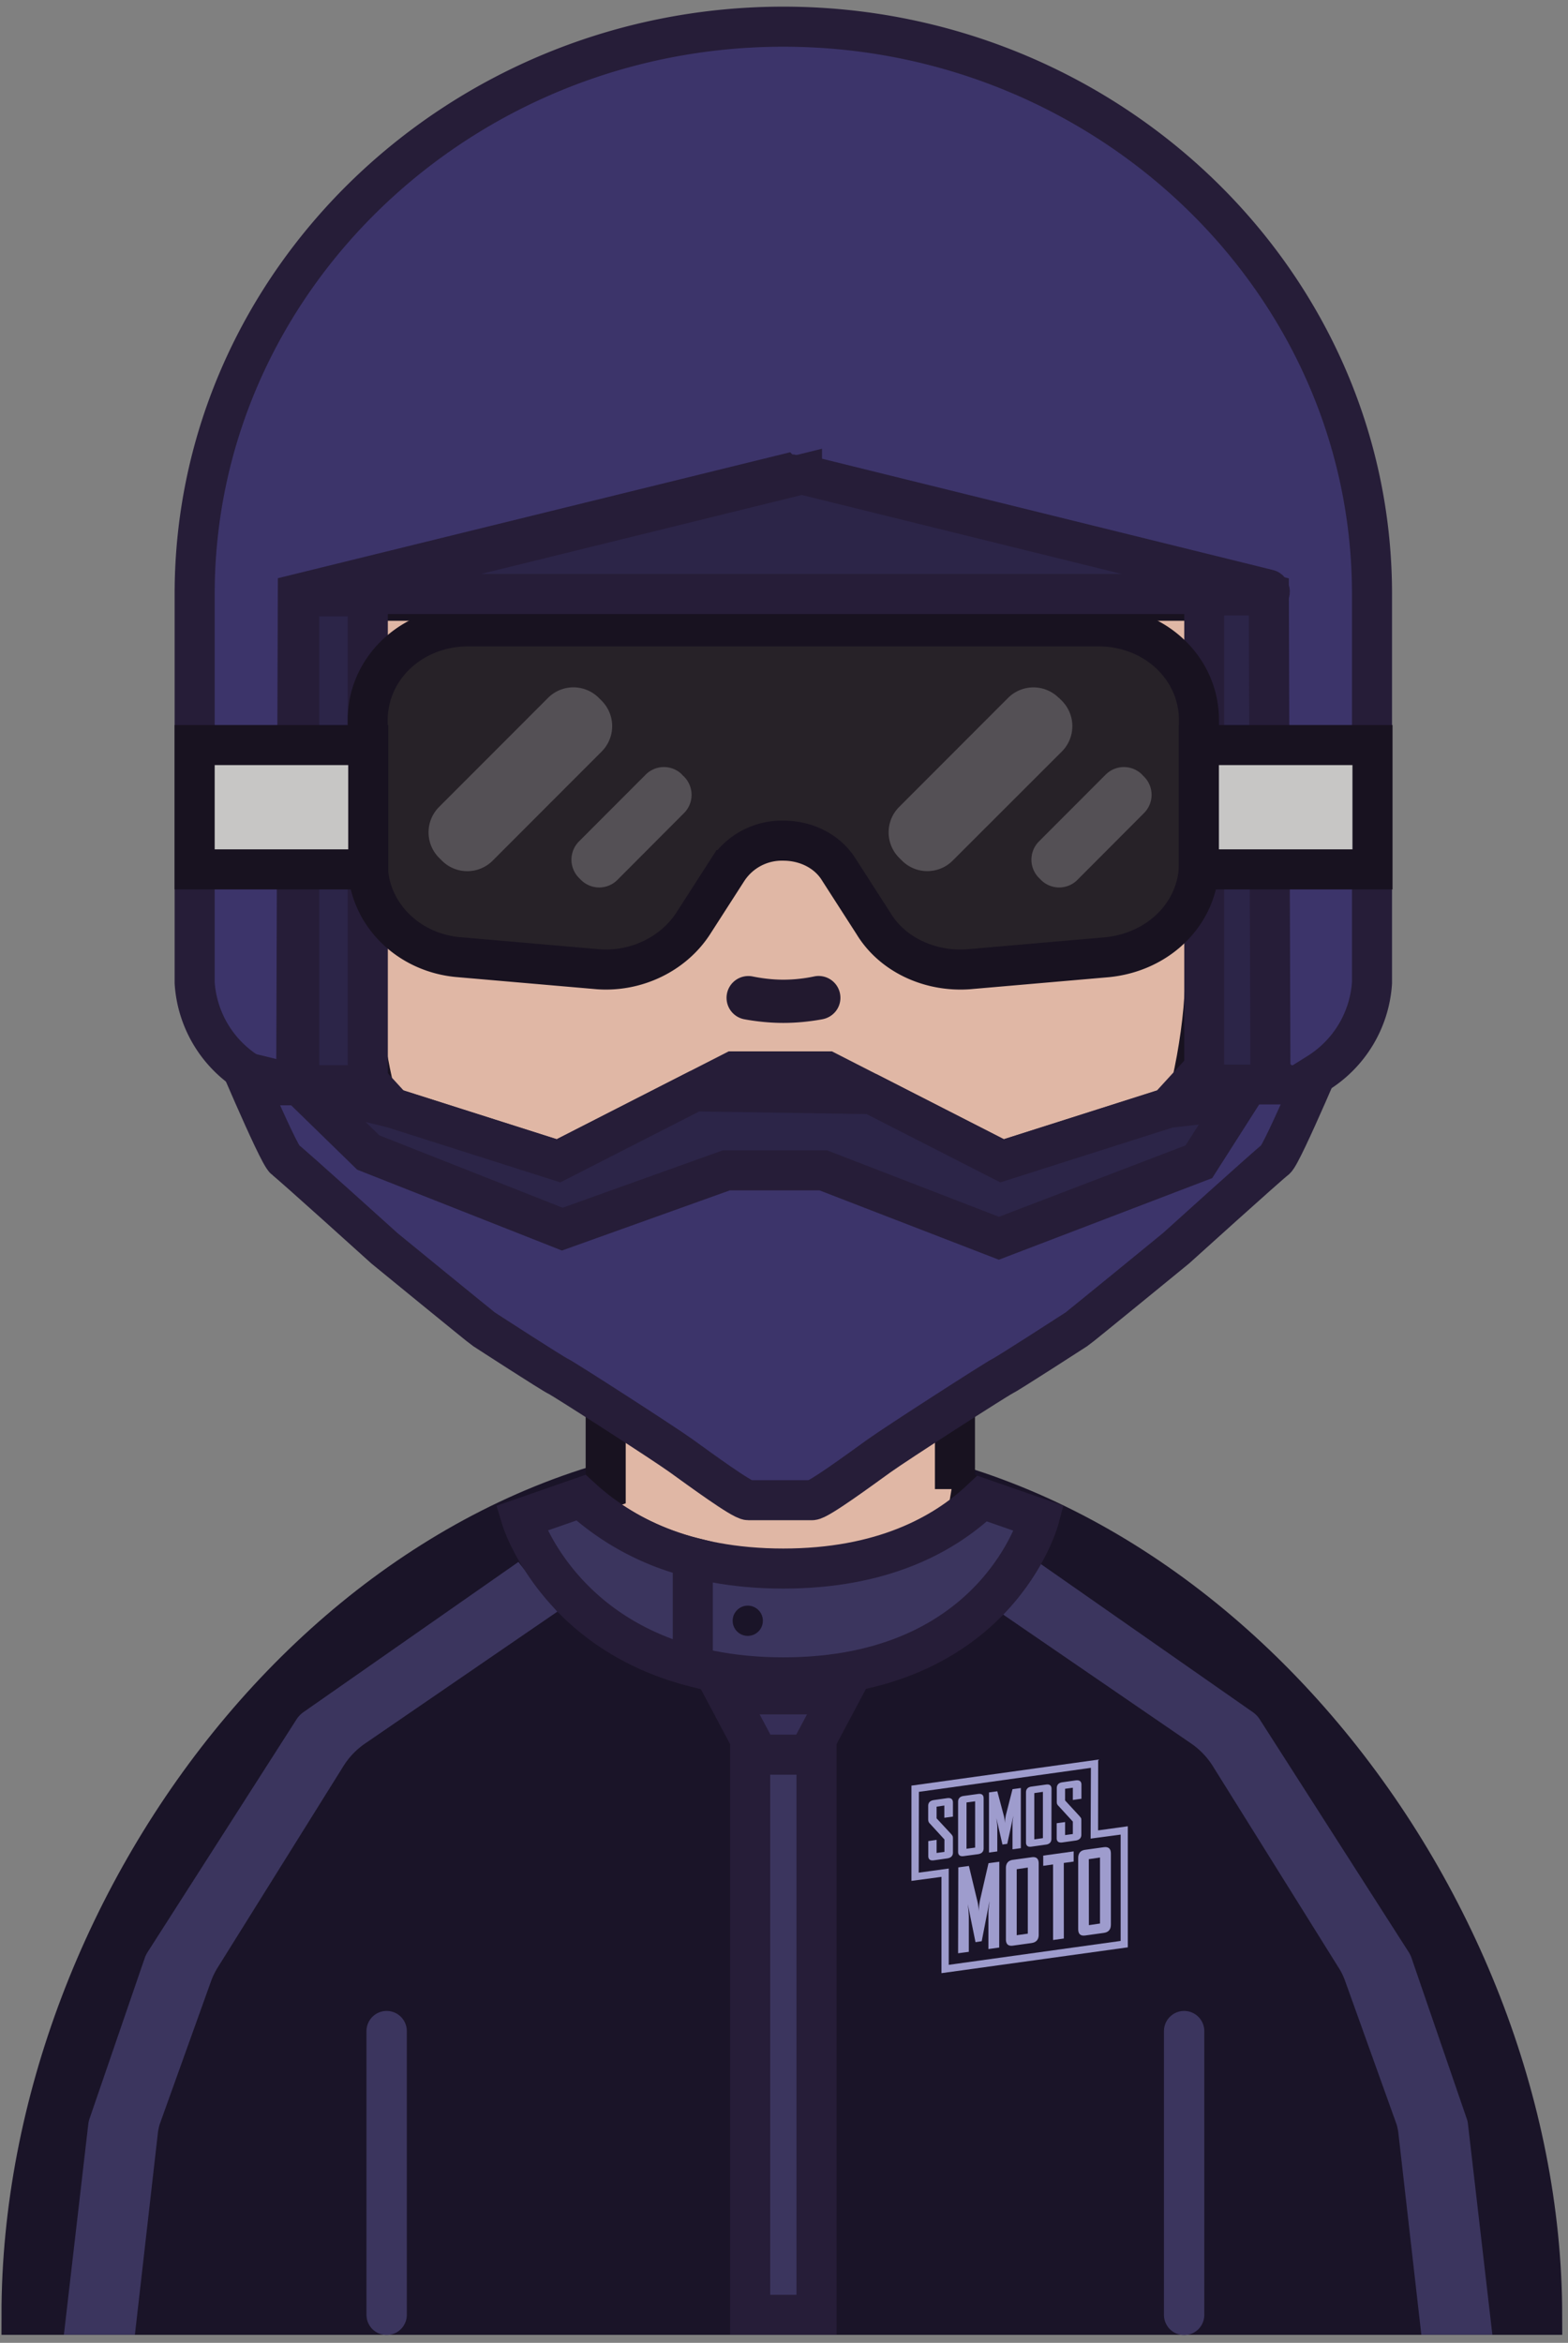 <svg xmlns="http://www.w3.org/2000/svg" viewBox="0 0 164 245"><rect x="0" y="0" width="164" height="245" fill="#808080" stroke="none"/><g fill="none" fill-rule="evenodd" transform="translate(2 2)"><polygon fill="#D9CFAF" points="65.1 238.745 66.985 238.745 66.985 233.009 65.1 233.009"/><polygon fill="#D9CFAF" points="65.1 230.179 66.985 230.179 66.985 224.442 65.1 224.442"/><polygon fill="#D9CFAF" points="96.512 238.745 98.397 238.745 98.397 233.009 96.512 233.009"/><polygon fill="#D9CFAF" points="96.512 230.179 98.397 230.179 98.397 224.442 96.512 224.442"/><path fill="#1A1428" d="M79.3 150.49C35.37 150.49.25 196.1.25 240.07H159.3c-.08-43.96-36.14-89.58-80-89.58"/><path stroke="#1A1428" stroke-width="4.19" d="M79.3 150.49C35.37 150.49.25 196.1.25 240.07H159.3c-.08-43.96-36.14-89.58-80-89.58z"/><path fill="#E0B7A5" d="M97.88 153.72v-12.69H61.35v12.69l-8.82 3.07s5.02 16.62 27.4 16.62 26.77-16.62 26.77-16.62l-8.82-3.07z"/><path stroke="#181220" stroke-width="4.19" d="M97.88 153.72v-12.69H61.35v12.69l-8.82 3.07s5.02 16.62 27.4 16.62 26.77-16.62 26.77-16.62l-8.82-3.07z"/><path fill="#3B355E" d="M154.09 242.15h-7.43l-2.4-21.07c-.03-.3-.1-.6-.18-.9l-5.33-14.85c-.17-.5-.39-1-.67-1.45l-13.16-21.08a8.1 8.1 0 0 0-2.46-2.56l-19.98-13.7 4.07-5.2 22.49 15.71c.28.2.53.45.71.74l15.62 24.4c.1.18.2.36.26.55l5.8 16.88c.05.14.08.29.1.44l2.56 22.1z"/><path fill="#3B355E" d="M79.93 162.03c-10.38 0-17.02-3.58-21.16-7.41l-6.24 2.17s5.02 16.62 27.4 16.62 26.77-16.62 26.77-16.62l-5.98-2.08c-4 3.8-10.49 7.32-20.8 7.32"/><path stroke="#261D38" stroke-width="4.19" d="M79.93 162.03c-10.38 0-17.02-3.58-21.16-7.41l-6.24 2.17s5.02 16.62 27.4 16.62 26.77-16.62 26.77-16.62l-5.98-2.08c-4 3.8-10.49 7.32-20.8 7.32z"/><path fill="#FEFEFE" d="M79.7 135.28a11.26 11.26 0 0 0 11.33-11.18v-.08h-22.6c0 6.22 5.04 11.26 11.26 11.26"/><path stroke="#181220" stroke-width="4.19" d="M79.7 135.28a11.26 11.26 0 0 0 11.33-11.18v-.08h-22.6c0 6.22 5.04 11.26 11.26 11.26z"/><path fill="#E0B7A5" d="M28.99 93.86l4.64 1.64c1.66 1.9 1.81 6.18 1.97 8.09 1.26 13.73 7.87 29.64 15.99 29.64 4.88 0 10.47-7.55 16.21-10.73 3-1.64 7.33-2.63 11.97-2.73h.08c4.65.19 8.98 1.1 11.97 2.73 5.75 3.18 11.34 10.73 16.22 10.73 8.1 0 14.72-15.91 15.98-29.64.16-2 .32-6.18 1.97-8.1l4.65-1.63V60.67H28.99v33.19z"/><path stroke="#181220" stroke-width="4.5" d="M28.99 93.86l4.64 1.64c1.66 1.9 1.81 6.18 1.97 8.09 1.26 13.73 7.87 29.64 15.99 29.64 4.88 0 10.47-7.55 16.21-10.73 3-1.64 7.33-2.63 11.97-2.73h.08c4.65.19 8.98 1.1 11.97 2.73 5.75 3.18 11.34 10.73 16.22 10.73 8.1 0 14.72-15.91 15.98-29.64.16-2 .32-6.18 1.97-8.1l4.65-1.63V60.67H28.99v33.19z"/><path fill="#22192F" d="M85.9 102.34a2.28 2.28 0 0 0-2.75-2.23c-.94.2-2.05.34-3.22.34-1.17 0-2.28-.15-3.22-.34a2.28 2.28 0 1 0-.85 4.48c1.08.2 2.53.38 4.07.38 1.54 0 2.99-.18 4.07-.38 1.1-.2 1.9-1.13 1.9-2.25"/><path fill="#3C346A" d="M135.37 100.56l-2.6-.46-12.59 13.76-17.37 5.53-18.3-9.35H74.72l-18.31 9.35-17.37-5.53-12.59-13.76-2.6.46-2.6 1.78.52 3.75s5.3 12.64 6.04 13.17c.72.53 10.4 9.28 10.4 9.28s10.14 8.3 10.4 8.46c.26.17 7.17 4.65 7.8 4.94.62.3 10.97 6.95 12.84 8.3 1.88 1.35 6.35 4.64 7.03 4.64h6.65c.68 0 5.15-3.3 7.02-4.64 1.88-1.35 12.23-8 12.85-8.3.62-.3 7.54-4.77 7.8-4.94.26-.16 10.4-8.46 10.4-8.46s9.68-8.75 10.4-9.28c.73-.53 6.04-13.17 6.04-13.17l.52-3.75-2.6-1.78z"/><path stroke="#261D38" stroke-width="4.19" d="M135.37 100.56l-2.6-.46-12.59 13.76-17.37 5.53-18.3-9.35H74.72l-18.31 9.35-17.37-5.53-12.59-13.76-2.6.46-2.6 1.78.52 3.75s5.3 12.64 6.04 13.17c.72.53 10.4 9.28 10.4 9.28s10.14 8.3 10.4 8.46c.26.17 7.17 4.65 7.8 4.94.62.3 10.97 6.95 12.84 8.3 1.88 1.35 6.35 4.64 7.03 4.64h6.65c.68 0 5.15-3.3 7.02-4.64 1.88-1.35 12.23-8 12.85-8.3.62-.3 7.54-4.77 7.8-4.94.26-.16 10.4-8.46 10.4-8.46s9.68-8.75 10.4-9.28c.73-.53 6.04-13.17 6.04-13.17l.52-3.75-2.6-1.78z"/><path fill="#2C2548" d="M131.1 111.41h-6.05c-.63 0-1.1-.47-1.1-1.03v-50.1h7.16v51.13z"/><path stroke="#261D38" stroke-width="4.17" d="M131.1 111.41h-6.05c-.63 0-1.1-.47-1.1-1.03v-50.1h7.16v51.13z"/><path fill="#2C2548" d="M29.3 60.36h7.17v50.03c0 .63-.48 1.1-1.03 1.1H29.3V60.36z"/><path stroke="#261D38" stroke-width="4.19" d="M29.3 60.36h7.17v50.03c0 .63-.48 1.1-1.03 1.1H29.3V60.36z"/><path fill="#3C346A" d="M80 47.61l-50.85 12.5-.16 49.1a2.3 2.3 0 0 1-3.46 1.97l-1.5-.95a12.03 12.03 0 0 1-5.67-9.46V60.12C18.36 27.34 46.16.79 79.93.79c33.78 0 61.57 26.55 61.57 59.33v40.65a12.04 12.04 0 0 1-5.67 9.46l-1.5.94c-.3.24-.78.32-1.17.32a2.29 2.29 0 0 1-2.29-2.29l-.16-49.08-49.92-12.5h-.78z"/><path stroke="#261D38" stroke-width="4.19" d="M80 47.61l-50.85 12.5-.16 49.1a2.3 2.3 0 0 1-3.46 1.97l-1.5-.95a12.03 12.03 0 0 1-5.67-9.46V60.12C18.36 27.34 46.16.79 79.93.79c33.78 0 61.57 26.55 61.57 59.33v40.65a12.04 12.04 0 0 1-5.67 9.46l-1.5.94c-.3.24-.78.32-1.17.32a2.29 2.29 0 0 1-2.29-2.29l-.16-49.08-49.92-12.5h-.78z"/><path fill="#272228" d="M112.9 63.5H46.96c-5.85 0-10.5 4.34-10.5 9.8v15c0 5.17 4.2 9.38 9.6 9.8l14.54 1.26c3.9.28 7.79-1.55 9.89-4.77l3.6-5.6a6.78 6.78 0 0 1 5.84-3.08c2.4 0 4.65 1.12 5.84 3.08l3.6 5.6c1.95 3.22 5.85 5.05 9.9 4.77l14.53-1.26c5.55-.56 9.6-4.76 9.6-9.8v-15c0-5.46-4.65-9.8-10.5-9.8"/><path stroke="#181220" stroke-width="4.19" d="M112.9 63.5H46.96c-5.85 0-10.5 4.34-10.5 9.8v15c0 5.17 4.2 9.38 9.6 9.8l14.54 1.26c3.9.28 7.79-1.55 9.89-4.77l3.6-5.6a6.78 6.78 0 0 1 5.84-3.08c2.4 0 4.65 1.12 5.84 3.08l3.6 5.6c1.95 3.22 5.85 5.05 9.9 4.77l14.53-1.26c5.55-.56 9.6-4.76 9.6-9.8v-15c0-5.46-4.65-9.8-10.5-9.8z"/><path fill="#FEFEFE" fill-opacity=".21" d="M108.76 70.98l.3.3a3.76 3.76 0 0 1 0 5.31L97.64 88a3.75 3.75 0 0 1-5.3 0l-.3-.3a3.76 3.76 0 0 1 0-5.31l11.4-11.41a3.75 3.75 0 0 1 5.3 0m8.71 8.03l.21.21a2.69 2.69 0 0 1 0 3.8l-6.98 7a2.69 2.69 0 0 1-3.8 0l-.22-.22a2.7 2.7 0 0 1 0-3.8l6.99-7a2.69 2.69 0 0 1 3.8 0"/><polygon fill="#C7C6C5" points="123.393 88.914 141.552 88.914 141.552 75.913 123.393 75.913"/><polygon stroke="#181220" stroke-width="4.19" points="123.393 88.914 141.552 88.914 141.552 75.913 123.393 75.913"/><path fill="#FEFEFE" fill-opacity=".21" d="M60.93 71.28a3.76 3.76 0 0 1 0 5.31L49.53 88a3.75 3.75 0 0 1-5.31 0l-.3-.3a3.76 3.76 0 0 1 0-5.31l11.4-11.41a3.75 3.75 0 0 1 5.31 0l.3.3zm8.4 7.73l.22.21a2.7 2.7 0 0 1 0 3.8l-6.98 7a2.69 2.69 0 0 1-3.8 0l-.22-.22a2.7 2.7 0 0 1 0-3.8l6.99-7a2.69 2.69 0 0 1 3.8 0"/><polygon fill="#C7C6C5" points="18.36 88.914 36.518 88.914 36.518 75.913 18.36 75.913"/><polygon stroke="#181220" stroke-width="4.19" points="18.36 88.914 36.518 88.914 36.518 75.913 18.36 75.913"/><path fill="#2C2548" d="M81.88 47.61l48.75 12.03c.28.06.22.48-.06.48H33.78c-.4 0-.46-.57-.08-.66L81.88 47.6z"/><path stroke="#261D38" stroke-width="4.19" d="M81.88 47.61l48.75 12.03c.28.06.22.48-.06.48H33.78c-.4 0-.46-.57-.08-.66L81.88 47.6z"/><polygon fill="#2C2548" points="120.181 113.86 102.811 119.39 89.152 112.415 70.639 112.129 56.419 119.39 39.049 113.86 29.302 111.488 36.518 118.523 56.808 126.535 73.967 120.388 84.105 120.388 102.476 127.49 123.392 119.489 127.526 113.008"/><polygon stroke="#261D38" stroke-width="4.19" points="120.181 113.86 102.811 119.39 89.152 112.415 70.639 112.129 56.419 119.39 39.049 113.86 29.302 111.488 36.518 118.523 56.808 126.535 73.967 120.388 84.105 120.388 102.476 127.49 123.392 119.489 127.526 113.008"/><path fill="#3B355E" d="M4.68 242.15h7.43l2.4-21.07c.03-.3.1-.6.18-.9l5.33-14.85c.17-.5.4-1 .67-1.45l13.16-21.08a8.08 8.08 0 0 1 2.46-2.56l19.98-13.7-4.07-5.2-22.49 15.71c-.28.2-.52.45-.71.74L13.4 202.2c-.1.18-.2.36-.26.55l-5.8 16.88c-.04.14-.08.29-.1.44l-2.56 22.1zm65.78-81.27a26.97 26.97 0 0 1-11.7-6.26l-6.23 2.17s3.54 11.72 17.93 15.47v-11.38z"/><path stroke="#261D38" stroke-width="4.19" d="M70.46 160.88a26.97 26.97 0 0 1-11.7-6.26l-6.23 2.17s3.54 11.72 17.93 15.47v-11.38z"/><path fill="#1A1428" d="M77.79 167.49a1.58 1.58 0 1 1-3.16 0 1.58 1.58 0 0 1 3.16 0"/><path stroke="#3B355E" stroke-linecap="round" stroke-width="4.22" d="M38.44 240.07V210.4m83.41 29.68V210.4"/><polygon fill="#3B355E" points="76.46 240.071 83.397 240.071 83.397 180.064 76.46 180.064"/><polygon stroke="#261D38" stroke-width="4.19" points="76.46 240.071 83.397 240.071 83.397 180.064 76.46 180.064"/><polygon fill="#362E57" points="73.966 175.186 85.893 175.186 82.536 181.491 79.929 181.491 77.318 181.491"/><polygon stroke="#261D38" stroke-width="4.19" points="73.966 175.186 85.893 175.186 82.536 181.491 79.929 181.491 77.318 181.491"/><path fill="#9E9CCD" d="M97.08 192.34l-1.41.2c-.39.05-.58-.1-.58-.46v-1.55l.87-.13v1.37l.82-.11v-1.3l-1.52-1.66a.55.55 0 0 1-.14-.2.82.82 0 0 1-.04-.26v-1.38c0-.36.2-.56.59-.62l1.4-.2c.4-.05.6.1.6.47v1.46l-.9.12v-1.28l-.81.12v1.22l1.53 1.65c.07.08.12.15.14.2.03.06.04.15.04.26v1.46c0 .36-.2.56-.6.62m6.83-.95v-2.56a3.42 3.42 0 0 1 .04-.58l.05-.38-.64 2.95-.5.07-.64-2.77.05.36a7.85 7.85 0 0 1 .05.57v2.56l-.87.12v-6.29l.87-.12.66 2.48a3.44 3.44 0 0 1 .13.86 5.18 5.18 0 0 1 .12-.9l.68-2.66.87-.12v6.29l-.87.12zm-4.81-.06v-4.84l.9-.12v4.84l-.9.12zm1.79-.05v-5.22c0-.36-.2-.51-.58-.46l-1.51.21c-.38.05-.58.26-.58.61v5.23c0 .35.2.5.58.45l1.5-.2c.4-.06.59-.27.59-.62zm6.2-5.9l-.9.13v4.84l.9-.13v-4.84zm.3 5.52l-1.5.21c-.38.06-.57-.1-.57-.45v-5.22c0-.36.2-.56.58-.61l1.5-.21c.4-.06.59.1.59.45l-.01 5.22c0 .35-.2.56-.58.61zm3.13-.43l-1.4.2c-.4.05-.59-.1-.59-.46v-1.55l.88-.12v1.36l.81-.11v-1.3l-1.51-1.65a.55.55 0 0 1-.14-.2.82.82 0 0 1-.03-.26V185c0-.36.2-.57.58-.62l1.4-.2c.4-.05.6.1.6.46v1.46l-.9.13v-1.28l-.81.11v1.22l1.52 1.65.15.2c.02.06.03.15.03.26v1.46c0 .36-.2.56-.59.62m-9.13 11.35v-3.66a4.84 4.84 0 0 1 .06-.83l.06-.54-.82 4.21-.65.1-.81-3.99.06.52a14.77 14.77 0 0 1 .05.82v3.66l-1.12.15.02-8.98 1.11-.15.85 3.54a4.96 4.96 0 0 1 .17 1.24 7.25 7.25 0 0 1 .16-1.28l.87-3.79 1.13-.15-.01 8.97-1.13.16zm4.12-8.52l-1.16.17v6.9l1.16-.16v-6.9zm.4 7.89l-1.95.27c-.5.07-.74-.15-.74-.66v-7.45c0-.5.25-.8.74-.86l1.95-.27c.5-.07.74.15.74.66v7.44c0 .5-.25.8-.75.87z"/><polygon fill="#9E9CCD" points="109.265 192.815 109.269 200.717 108.144 200.873 108.142 192.972 107.113 193.116 107.113 192.048 110.293 191.606 110.295 192.671"/><path fill="#9E9CCD" d="M113.04 192.25l-1.16.17.01 6.9 1.16-.17v-6.9zm.41 7.88l-1.94.27c-.5.07-.74-.15-.74-.66v-7.44c0-.5.24-.8.73-.86l1.94-.27c.5-.07.75.15.75.66v7.43c0 .51-.24.8-.74.87z"/><path fill="#9E9CCD" d="M97.23 193.4v10.07l17.98-2.5v-11.12l-3.14.42.03-7.4-17.99 2.51-.02 8.45 3.14-.43zm-.76 10.94v-10.07l-3.14.42v-9.96l19.53-2.72-.01 7.4 3.11-.43v12.66l-19.49 2.7z"/></g></svg>